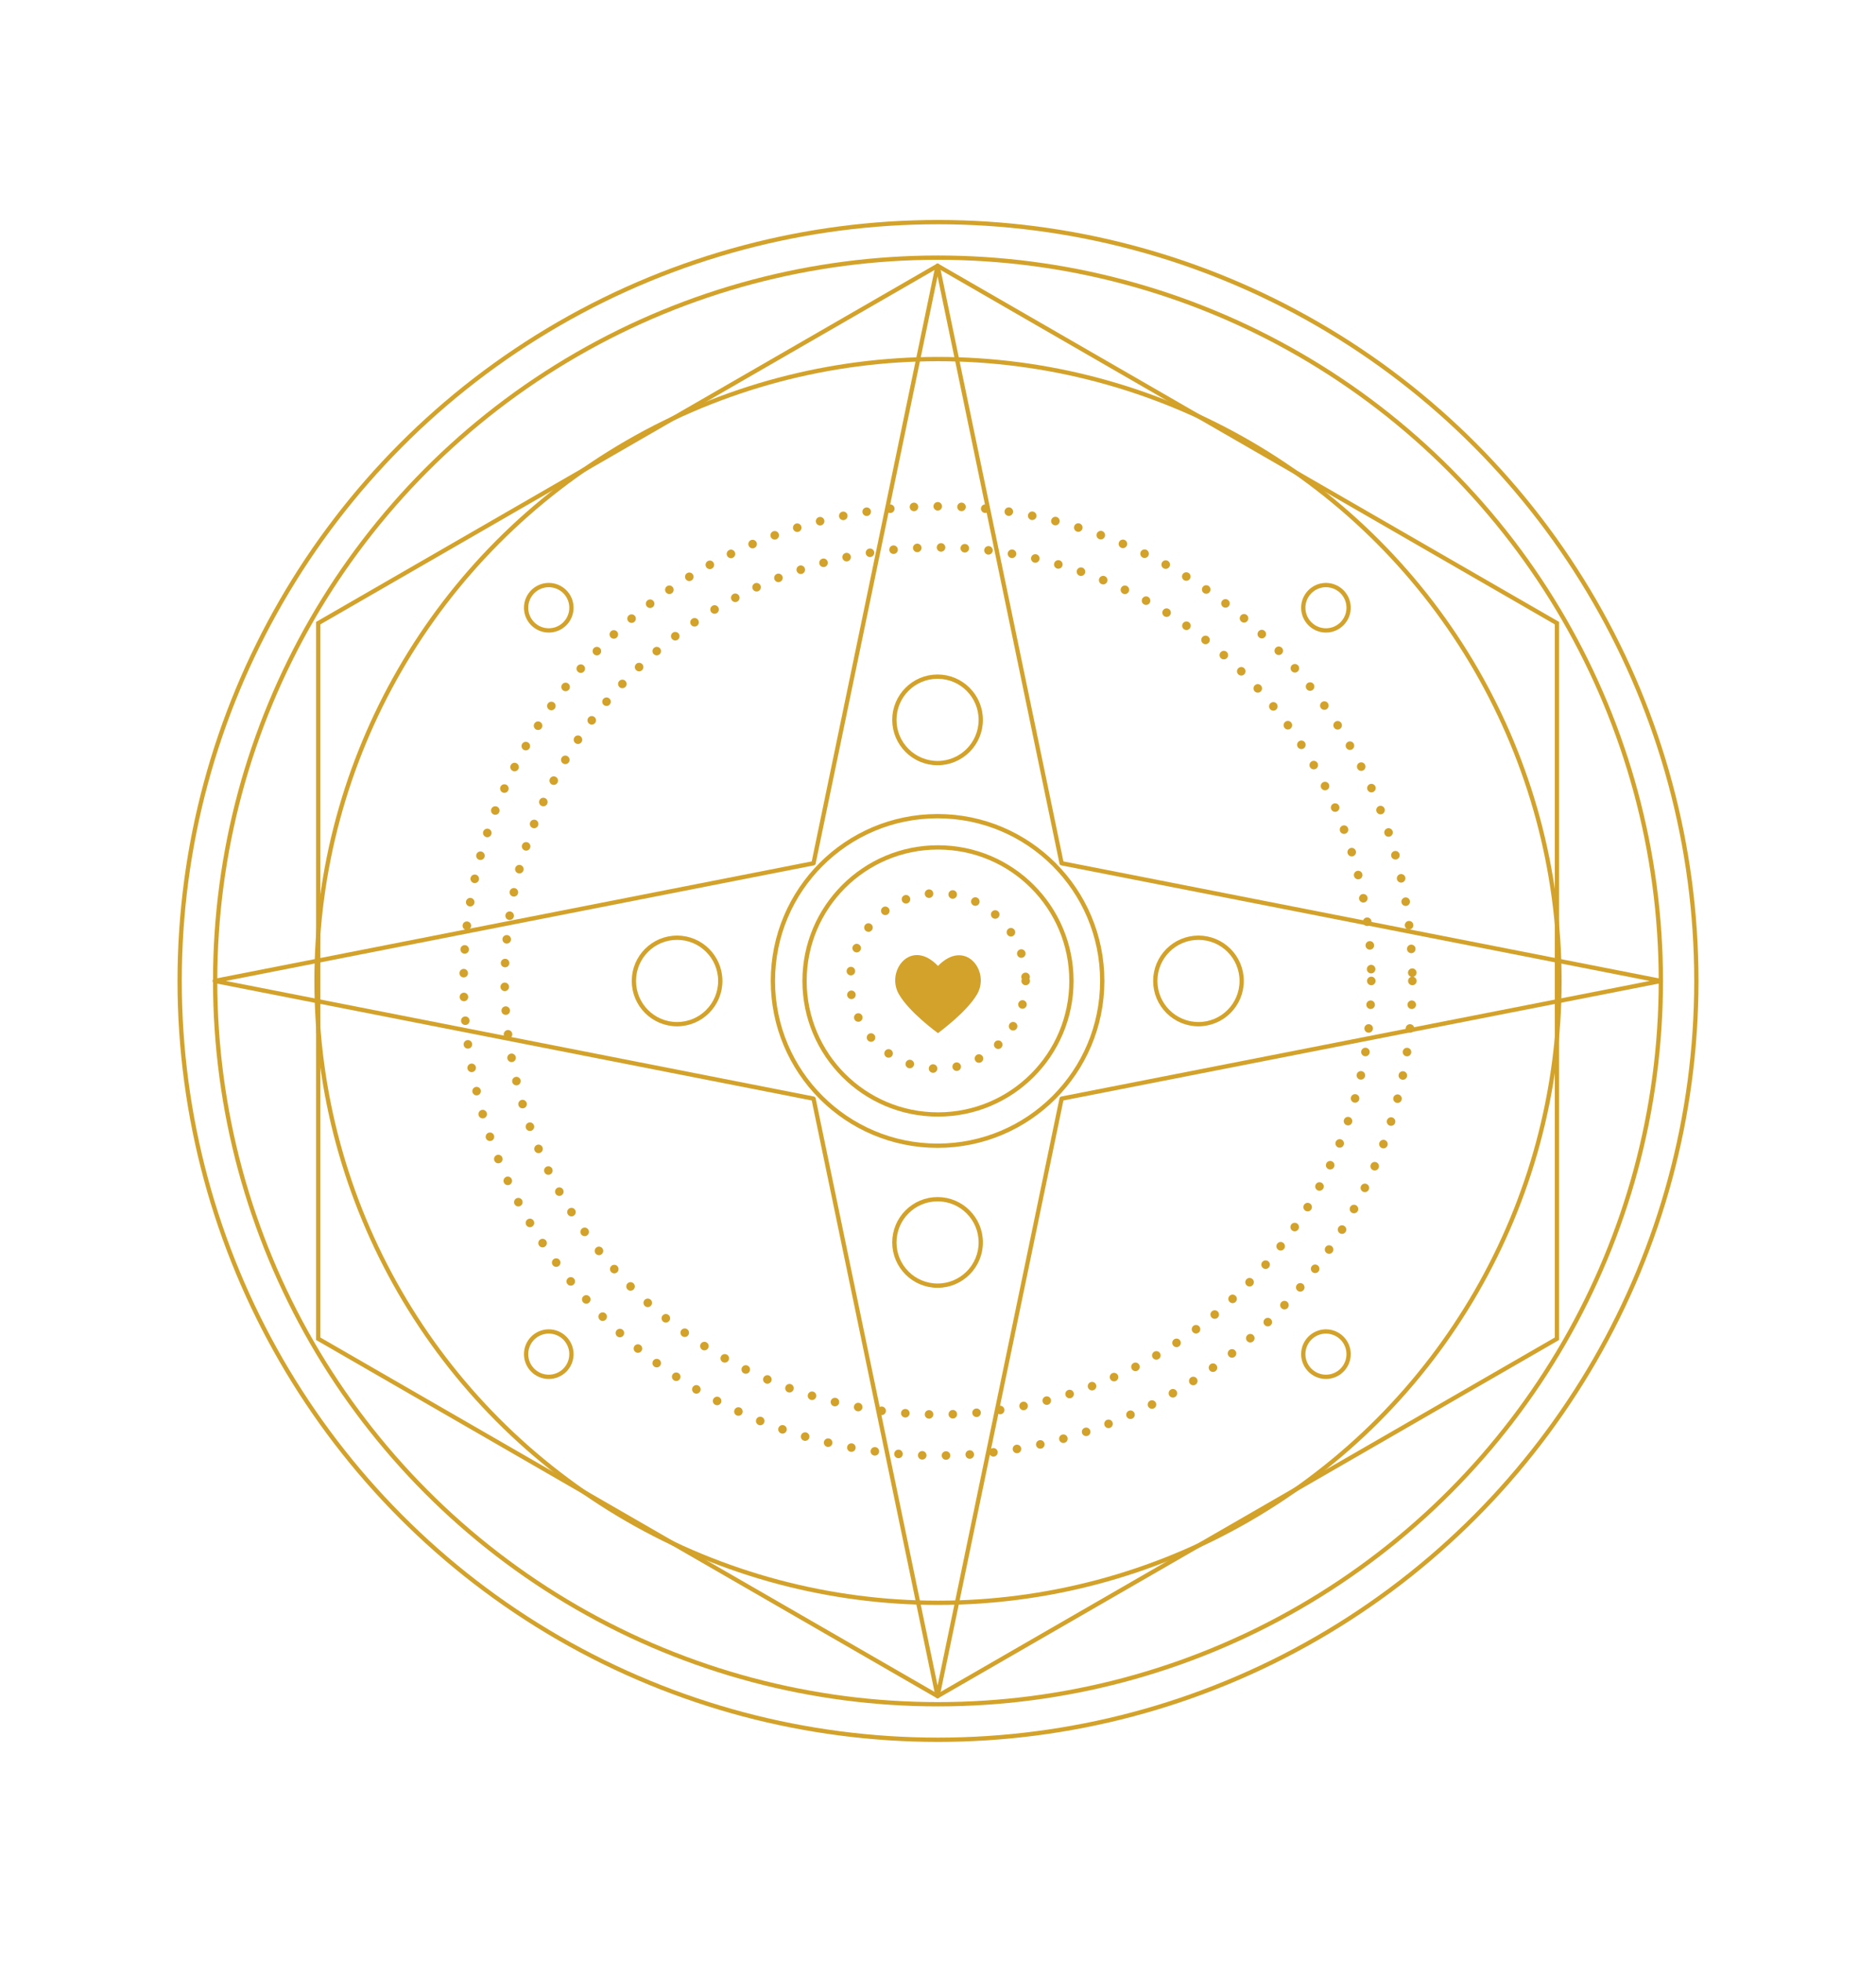 <?xml version="1.0" encoding="utf-8"?>
<!-- Generator: Adobe Illustrator 28.7.1, SVG Export Plug-In . SVG Version: 9.03 Build 54978)  -->
<svg version="1.0" id="Ebene_1" xmlns="http://www.w3.org/2000/svg" xmlns:xlink="http://www.w3.org/1999/xlink" x="0px" y="0px"
	 viewBox="0 0 438.6 458.4" enable-background="new 0 0 438.6 458.4" xml:space="preserve">
<g>
	<g id="Ebene_1_00000065074000365282274370000015742266431238500507_" display="none">
		<g display="inline">
			<g>
				<circle fill="#CF9F2A" cx="219" cy="125" r="1.9"/>
				<circle fill="#CF9F2A" cx="219" cy="86.4" r="1.3"/>
				<circle fill="#CF9F2A" cx="219" cy="105.7" r="1.3"/>
				<circle fill="#CF9F2A" cx="219" cy="47.8" r="2.6"/>
				<circle fill="#CF9F2A" cx="219" cy="67.1" r="1.9"/>
				<circle fill="none" stroke="#D2A22B" stroke-width="1.276" stroke-miterlimit="10" cx="219" cy="144.4" r="3.8"/>
			</g>
			<g>
				<circle fill="#CF9F2A" cx="219" cy="333.5" r="1.9"/>
				<circle fill="#CF9F2A" cx="219" cy="372.1" r="1.3"/>
				<circle fill="#CF9F2A" cx="219" cy="352.8" r="1.3"/>
				<circle fill="#CF9F2A" cx="219" cy="410.7" r="2.6"/>
				<circle fill="#CF9F2A" cx="219" cy="391.4" r="1.9"/>
				<circle fill="none" stroke="#D2A22B" stroke-width="1.276" stroke-miterlimit="10" cx="219" cy="314.1" r="3.8"/>
			</g>
		</g>
		<g display="inline">
			<circle fill="#CF9F2A" cx="323.2" cy="229.3" r="1.9"/>
			<circle fill="#CF9F2A" cx="361.9" cy="229.3" r="1.3"/>
			<circle fill="#CF9F2A" cx="342.6" cy="229.3" r="1.3"/>
			<circle fill="#CF9F2A" cx="400.5" cy="229.3" r="2.6"/>
			<circle fill="#CF9F2A" cx="381.2" cy="229.3" r="1.9"/>
			<circle fill="none" stroke="#D2A22B" stroke-width="1.276" stroke-miterlimit="10" cx="303.9" cy="229.3" r="3.8"/>
		</g>
		<g display="inline">
			<circle fill="#CF9F2A" cx="114.8" cy="229.3" r="1.9"/>
			<circle fill="#CF9F2A" cx="76.1" cy="229.3" r="1.3"/>
			<circle fill="#CF9F2A" cx="95.4" cy="229.3" r="1.3"/>
			<circle fill="#CF9F2A" cx="37.5" cy="229.3" r="2.6"/>
			<circle fill="#CF9F2A" cx="56.8" cy="229.3" r="1.9"/>
			<circle fill="none" stroke="#D2A22B" stroke-width="1.276" stroke-miterlimit="10" cx="134.1" cy="229.3" r="3.8"/>
		</g>
		<path display="inline" fill="none" stroke="#D2A22B" stroke-width="0.911" stroke-miterlimit="10" d="M151.2,65.5L151.2,65.5
			c0,0-9.1,18.4-13,42.7l0,0C142,84,151.1,65.5,151.2,65.5z"/>
		<path display="inline" fill="none" stroke="#D2A22B" stroke-width="0.911" stroke-miterlimit="10" d="M299.8,108.3
			c-3.8-24.3-13-42.8-13-42.8l0,0C286.8,65.5,295.9,84,299.8,108.3L299.8,108.3z"/>
		<path display="inline" fill="none" stroke="#D2A22B" stroke-width="0.911" stroke-miterlimit="10" d="M286.8,393L286.8,393
			c0,0,9.1-18.4,13-42.7l0,0C296,374.6,286.9,393,286.8,393z"/>
		<path display="inline" fill="none" stroke="#D2A22B" stroke-width="0.911" stroke-miterlimit="10" d="M138.2,350.2
			c3.8,24.3,13,42.8,13,42.8l0,0C151.2,393,142.1,374.5,138.2,350.2L138.2,350.2z"/>
		<path display="inline" fill="none" stroke="#D2A22B" stroke-width="0.911" stroke-miterlimit="10" d="M299.7,148.6
			c13.9-2.7,27.9-2.1,40.3-0.1c5.7-24,4.4-44.5,4.4-44.5s-20.5-1.4-44.6,4.4C301.8,120.8,302.4,134.8,299.7,148.6L299.7,148.6z"/>
		<path display="inline" fill="none" stroke="#D2A22B" stroke-width="0.911" stroke-miterlimit="10" d="M361.7,200.9
			c14.5-20,21-39.5,21-39.5l0,0C382.8,161.4,376.2,180.9,361.7,200.9L361.7,200.9z"/>
		<path display="inline" fill="none" stroke="#D2A22B" stroke-width="0.911" stroke-miterlimit="10" d="M138.3,309.9
			c-13.9,2.7-27.9,2.1-40.3,0.1c-5.7,24-4.4,44.5-4.4,44.5s20.5,1.4,44.6-4.4C136.2,337.7,135.6,323.7,138.3,309.9L138.3,309.9z"/>
		<path display="inline" fill="none" stroke="#D2A22B" stroke-width="0.911" stroke-miterlimit="10" d="M76.3,257.6
			c-14.5,20-21,39.5-21,39.5l0,0C55.2,297.1,61.8,277.6,76.3,257.6L76.3,257.6z"/>
		<path display="inline" fill="none" stroke="#D2A22B" stroke-width="0.911" stroke-miterlimit="10" d="M339.9,310.1
			c24.3-3.8,42.8-13,42.8-13l0,0C382.8,297.1,364.3,306.2,339.9,310.1L339.9,310.1z"/>
		<path display="inline" fill="none" stroke="#D2A22B" stroke-width="0.911" stroke-miterlimit="10" d="M98.1,148.5
			c-24.3,3.8-42.8,13-42.8,13l0,0C55.2,161.5,73.7,152.4,98.1,148.5L98.1,148.5z"/>
		<path display="inline" fill="none" stroke="#D2A22B" stroke-width="0.911" stroke-miterlimit="10" d="M299.7,309.9
			c2.7,13.9,2.1,27.9,0.1,40.3c24,5.7,44.5,4.4,44.5,4.4s1.4-20.5-4.4-44.6C327.5,312,313.5,312.6,299.7,309.9L299.7,309.9z"/>
		<polygon display="inline" fill="none" stroke="#D2A22B" stroke-width="0.911" stroke-miterlimit="10" points="299.7,309.9 
			299.7,309.9 299.7,309.9 299.7,309.9 		"/>
		<path display="inline" fill="none" stroke="#D2A22B" stroke-width="0.911" stroke-miterlimit="10" d="M138.3,148.6
			c-2.7-13.9-2.1-27.9-0.1-40.3c-24-5.7-44.5-4.4-44.5-4.4s-1.4,20.5,4.4,44.6C110.5,146.5,124.5,145.9,138.3,148.6L138.3,148.6z"/>
		<polygon display="inline" fill="none" stroke="#D2A22B" stroke-width="0.911" stroke-miterlimit="10" points="138.3,148.6 
			138.3,148.6 138.3,148.6 138.3,148.6 		"/>
		<path display="inline" fill="none" stroke="#D2A22B" stroke-width="0.911" stroke-miterlimit="10" d="M219,115.1
			c7.9-11.7,18.2-21.1,28.4-28.6c-12.8-21-28.3-34.5-28.3-34.5s-15.5,13.6-28.4,34.5C200.9,93.9,211.2,103.4,219,115.1L219,115.1z"
			/>
		<path display="inline" fill="none" stroke="#D2A22B" stroke-width="0.911" stroke-miterlimit="10" d="M219,343.4
			c-7.9,11.7-18.2,21.1-28.4,28.6c12.8,21,28.3,34.5,28.3,34.5s15.5-13.6,28.4-34.5C237.1,364.6,226.8,355.1,219,343.4L219,343.4z"
			/>
		<path display="inline" fill="none" stroke="#D2A22B" stroke-width="0.911" stroke-miterlimit="10" d="M396.2,229.3
			c0,0-13.6-15.5-34.5-28.4c-7.4,10.2-16.9,20.5-28.5,28.3c11.7,7.9,21.1,18.2,28.6,28.4C382.8,244.8,396.3,229.3,396.2,229.3
			L396.2,229.3z"/>
		<path display="inline" fill="none" stroke="#D2A22B" stroke-width="0.911" stroke-miterlimit="10" d="M104.9,229.3
			c-11.7-7.9-21.1-18.2-28.6-28.4c-21,12.8-34.5,28.3-34.5,28.3s13.6,15.5,34.5,28.4C83.7,247.4,93.2,237.1,104.9,229.3L104.9,229.3
			z"/>
		<path display="inline" fill="none" stroke="#D2A22B" stroke-width="0.911" stroke-miterlimit="10" d="M286.8,65.5L286.8,65.5
			c0,0-19.5,6.6-39.5,21l0,0C267.3,72.1,286.7,65.5,286.8,65.5z"/>
		<path display="inline" fill="none" stroke="#D2A22B" stroke-width="0.911" stroke-miterlimit="10" d="M264.4,141.8
			c6.5,3.4,12.5,7.4,18,12c0.4-0.2,0.7-0.3,1.1-0.5c5.3-2.2,10.8-3.7,16.2-4.8c2.7-13.9,2.1-27.8,0.1-40.3
			c-12.2,2.9-25.3,7.7-37.2,15.5c1.1,5.5,1.7,11,1.7,16.8C264.4,146.3,264.4,141.3,264.4,141.8L264.4,141.8z"/>
		<path display="inline" fill="none" stroke="#D2A22B" stroke-width="0.911" stroke-miterlimit="10" d="M227.5,131.1
			c7.4,0.6,14.5,2.1,21.3,4.2c0.3-0.3,0.5-0.5,0.8-0.8c4.1-4.1,8.5-7.6,13.1-10.7c-2.8-13.9-8.7-26.5-15.3-37.3
			c-10.2,7.4-20.5,16.9-28.4,28.6c3.1,4.6,5.8,9.6,8,14.9C227.2,130.3,227.3,130.7,227.5,131.1z"/>
		<path display="inline" fill="none" stroke="#D2A22B" stroke-width="0.911" stroke-miterlimit="10" d="M151.2,393L151.2,393
			c0,0,19.5-6.6,39.5-21l0,0C170.7,386.5,151.3,393,151.2,393z"/>
		<path display="inline" fill="none" stroke="#D2A22B" stroke-width="0.911" stroke-miterlimit="10" d="M173.6,316.8
			c-6.5-3.4-12.5-7.4-18-12c-0.4,0.2-0.7,0.3-1.1,0.5c-5.3,2.2-10.8,3.7-16.2,4.8c-2.7,13.9-2.1,27.8-0.1,40.3
			c12.2-2.9,25.3-7.7,37.2-15.5c-1.1-5.5-1.7-11-1.7-16.8C173.6,312.3,173.6,317.3,173.6,316.8L173.6,316.8z"/>
		<path display="inline" fill="none" stroke="#D2A22B" stroke-width="0.911" stroke-miterlimit="10" d="M210.5,327.4
			c-7.4-0.6-14.5-2.1-21.3-4.2c-0.3,0.3-0.5,0.5-0.8,0.8c-4.1,4.1-8.5,7.6-13.1,10.7c2.8,13.9,8.7,26.5,15.3,37.3
			c10.2-7.4,20.5-16.9,28.4-28.6c-3.1-4.6-5.8-9.6-8-14.9C210.8,328.2,210.7,327.8,210.5,327.4L210.5,327.4z"/>
		<path display="inline" fill="none" stroke="#D2A22B" stroke-width="0.911" stroke-miterlimit="10" d="M382.8,161.4L382.8,161.4
			c0,0-18.4-9.1-42.7-13l0,0C364.3,152.2,382.8,161.3,382.8,161.4z"/>
		<polygon display="inline" fill="none" stroke="#D2A22B" stroke-width="0.911" stroke-miterlimit="10" points="299.7,148.6 
			299.7,148.6 299.7,148.6 299.7,148.6 		"/>
		<path display="inline" fill="none" stroke="#D2A22B" stroke-width="0.911" stroke-miterlimit="10" d="M294.5,165.8
			c4.6,5.6,8.7,11.6,12.1,18c0.4,0,0.7,0,1.1,0c5.7,0,11.4,0.6,16.9,1.7c7.8-11.8,12.6-24.9,15.6-37.2c-12.5-2-26.4-2.6-40.3,0.1
			c-1.1,5.5-2.6,10.8-4.8,16.2C294.8,165.1,294.7,165.4,294.5,165.8L294.5,165.8z"/>
		<path display="inline" fill="none" stroke="#D2A22B" stroke-width="0.911" stroke-miterlimit="10" d="M312.9,199.5
			c2.2,6.8,3.6,13.9,4.2,21.3c0.4,0.2,0.7,0.3,1.1,0.5c5.3,2.2,10.3,4.9,14.9,8c11.7-7.9,21.1-18.2,28.5-28.3
			c-10.8-6.6-23.4-12.5-37.3-15.3c-3.1,4.6-6.6,9-10.7,13.1C309.6,202.9,313.1,199.3,312.9,199.5L312.9,199.5z"/>
		<path display="inline" fill="none" stroke="#D2A22B" stroke-width="0.911" stroke-miterlimit="10" d="M294.5,165.8
			c0.2-0.4,0.3-0.7,0.5-1.1c2.2-5.3,3.7-10.8,4.8-16.2c-5.5,1.1-10.8,2.6-16.2,4.8c-0.4,0.2-0.7,0.3-1.1,0.5
			C286.7,157.4,290.7,161.4,294.5,165.8L294.5,165.8z"/>
		<path display="inline" fill="none" stroke="#D2A22B" stroke-width="0.911" stroke-miterlimit="10" d="M55.2,297.1L55.2,297.1
			c0,0,18.4,9.1,42.7,13l0,0C73.7,306.3,55.2,297.2,55.2,297.1z"/>
		<polygon display="inline" fill="none" stroke="#D2A22B" stroke-width="0.911" stroke-miterlimit="10" points="138.3,309.9 
			138.3,309.9 138.3,309.9 138.3,309.9 		"/>
		<path display="inline" fill="none" stroke="#D2A22B" stroke-width="0.911" stroke-miterlimit="10" d="M143.5,292.7
			c-4.6-5.6-8.7-11.6-12.1-18c-0.4,0-0.7,0-1.1,0c-5.7,0-11.4-0.6-16.9-1.7c-7.8,11.8-12.6,24.9-15.6,37.2c12.5,2,26.4,2.6,40.3-0.1
			c1.1-5.5,2.6-10.8,4.8-16.2C143.2,293.4,143.3,293.1,143.5,292.7L143.5,292.7z"/>
		<path display="inline" fill="none" stroke="#D2A22B" stroke-width="0.911" stroke-miterlimit="10" d="M125.1,259
			c-2.2-6.8-3.6-13.9-4.2-21.3c-0.4-0.2-0.7-0.3-1.1-0.5c-5.3-2.2-10.3-4.9-14.9-8c-11.7,7.9-21.1,18.2-28.5,28.3
			c10.8,6.6,23.4,12.5,37.3,15.3c3.1-4.6,6.6-9,10.7-13.1C128.4,255.6,124.9,259.2,125.1,259L125.1,259z"/>
		<path display="inline" fill="none" stroke="#D2A22B" stroke-width="0.911" stroke-miterlimit="10" d="M143.5,292.7
			c-0.2,0.4-0.3,0.7-0.5,1.1c-2.2,5.3-3.7,10.8-4.8,16.2c5.5-1.1,10.8-2.6,16.2-4.8c0.4-0.2,0.7-0.3,1.1-0.5
			C151.3,301.1,147.3,297.1,143.5,292.7L143.5,292.7z"/>
		<path display="inline" fill="none" stroke="#D2A22B" stroke-width="0.911" stroke-miterlimit="10" d="M382.8,297.1L382.8,297.1
			c0,0-6.6-19.5-21-39.5l0,0C376.2,277.6,382.8,297,382.8,297.1z"/>
		<path display="inline" fill="none" stroke="#D2A22B" stroke-width="0.911" stroke-miterlimit="10" d="M306.5,274.7
			c-3.4,6.5-7.4,12.5-12,18c0.2,0.4,0.3,0.7,0.5,1.1c2.2,5.3,3.7,10.8,4.8,16.2c13.9,2.7,27.8,2.1,40.3,0.1
			c-2.9-12.2-7.7-25.3-15.5-37.2c-5.5,1.1-11,1.7-16.8,1.7C302,274.7,307,274.7,306.5,274.7L306.5,274.7z"/>
		<polygon display="inline" fill="none" stroke="#D2A22B" stroke-width="0.911" stroke-miterlimit="10" points="333.1,229.3 
			333.1,229.3 333.1,229.3 333.1,229.3 		"/>
		<path display="inline" fill="none" stroke="#D2A22B" stroke-width="0.911" stroke-miterlimit="10" d="M317.2,237.8
			c-0.6,7.4-2.1,14.5-4.2,21.3c0.3,0.3,0.5,0.5,0.8,0.8c4.1,4.1,7.6,8.5,10.7,13.1c13.9-2.8,26.5-8.7,37.3-15.3
			c-7.4-10.2-16.9-20.5-28.6-28.4c-4.6,3.1-9.6,5.8-14.9,8C318,237.5,317.6,237.6,317.2,237.8z"/>
		<path display="inline" fill="none" stroke="#D2A22B" stroke-width="0.911" stroke-miterlimit="10" d="M317.2,220.8
			c0.3,2.8,0.4,5.6,0.4,8.5s-0.1,5.6-0.4,8.5c0.4-0.2,0.7-0.3,1.1-0.5c5.3-2.2,10.3-4.9,14.9-8c-4.6-3.1-9.6-5.8-14.9-8
			C318,221.1,317.6,221,317.2,220.8z"/>
		<path display="inline" fill="none" stroke="#D2A22B" stroke-width="0.911" stroke-miterlimit="10" d="M247.3,372
			c20,14.5,39.5,21,39.5,21l0,0C286.8,393,267.3,386.5,247.3,372L247.3,372L247.3,372z"/>
		<path display="inline" fill="none" stroke="#D2A22B" stroke-width="0.911" stroke-miterlimit="10" d="M282.4,304.7
			c-5.6,4.6-11.6,8.7-18,12.1c0,0.4,0,0.7,0,1.1c0,5.7-0.6,11.4-1.7,16.9c11.8,7.8,24.9,12.6,37.2,15.6c2-12.5,2.6-26.4-0.1-40.3
			c-5.5-1.1-10.8-2.6-16.2-4.8C283.2,305,282.8,304.9,282.4,304.7L282.4,304.7z"/>
		<path display="inline" fill="none" stroke="#D2A22B" stroke-width="0.911" stroke-miterlimit="10" d="M248.8,323.2
			c-6.8,2.2-13.9,3.6-21.3,4.2c-0.2,0.4-0.3,0.7-0.5,1.1c-2.2,5.3-4.9,10.3-8,14.9c7.9,11.7,18.2,21.1,28.3,28.5
			c6.6-10.8,12.5-23.4,15.3-37.3c-4.6-3.1-9-6.6-13.1-10.7C245.4,319.9,249,323.4,248.8,323.2L248.8,323.2z"/>
		<polygon display="inline" fill="none" stroke="#D2A22B" stroke-width="0.911" stroke-miterlimit="10" points="219,343.4 
			219,343.4 219,343.4 219,343.4 		"/>
		<path display="inline" fill="none" stroke="#D2A22B" stroke-width="0.911" stroke-miterlimit="10" d="M210.5,327.4
			c0.2,0.4,0.3,0.7,0.5,1.1c2.2,5.3,4.9,10.3,8,14.9c3.1-4.6,5.8-9.6,8-14.9c0.2-0.4,0.3-0.7,0.5-1.1c-2.8,0.3-5.6,0.4-8.5,0.4
			S213.4,327.7,210.5,327.4z"/>
		<path display="inline" fill="none" stroke="#D2A22B" stroke-width="0.911" stroke-miterlimit="10" d="M282.4,304.7
			c0.4,0.2,0.7,0.3,1.1,0.5c5.3,2.2,10.8,3.7,16.2,4.8c-1.1-5.5-2.6-10.8-4.8-16.2c-0.2-0.4-0.3-0.7-0.5-1.1
			C290.8,296.9,286.8,300.9,282.4,304.7L282.4,304.7z"/>
		<path display="inline" fill="none" stroke="#D2A22B" stroke-width="0.911" stroke-miterlimit="10" d="M55.2,161.4L55.2,161.4
			c0,0,6.6,19.5,21,39.5l0,0C61.8,180.9,55.2,161.5,55.2,161.4z"/>
		<path display="inline" fill="none" stroke="#D2A22B" stroke-width="0.911" stroke-miterlimit="10" d="M131.5,183.8
			c3.4-6.5,7.4-12.5,12-18c-0.2-0.4-0.3-0.7-0.5-1.1c-2.2-5.3-3.7-10.8-4.8-16.2c-13.9-2.7-27.8-2.1-40.3-0.1
			c2.9,12.2,7.7,25.3,15.5,37.2c5.5-1.1,11-1.7,16.8-1.7C136,183.8,131,183.8,131.5,183.8L131.5,183.8z"/>
		<polygon display="inline" fill="none" stroke="#D2A22B" stroke-width="0.911" stroke-miterlimit="10" points="104.9,229.3 
			104.9,229.3 104.9,229.3 104.9,229.3 		"/>
		<path display="inline" fill="none" stroke="#D2A22B" stroke-width="0.911" stroke-miterlimit="10" d="M120.8,220.8
			c0.6-7.4,2.1-14.5,4.2-21.3c-0.3-0.3-0.5-0.5-0.8-0.8c-4.1-4.1-7.6-8.5-10.7-13.1c-13.9,2.8-26.5,8.7-37.3,15.3
			c7.4,10.2,16.9,20.5,28.6,28.4c4.6-3.1,9.6-5.8,14.9-8C120,221.1,120.4,221,120.8,220.8L120.8,220.8z"/>
		<path display="inline" fill="none" stroke="#D2A22B" stroke-width="0.911" stroke-miterlimit="10" d="M120.8,220.8
			c-0.4,0.2-0.7,0.3-1.1,0.5c-5.3,2.2-10.3,4.9-14.9,8c4.6,3.1,9.6,5.8,14.9,8c0.4,0.2,0.7,0.3,1.1,0.5c-0.3-2.8-0.4-5.6-0.4-8.5
			S120.5,223.6,120.8,220.8z"/>
		<path display="inline" fill="none" stroke="#D2A22B" stroke-width="0.911" stroke-miterlimit="10" d="M190.7,86.6
			c-20-14.5-39.5-21-39.5-21l0,0C151.2,65.5,170.7,72.1,190.7,86.6L190.7,86.6z"/>
		<path display="inline" fill="none" stroke="#D2A22B" stroke-width="0.911" stroke-miterlimit="10" d="M155.6,153.8
			c5.6-4.6,11.6-8.7,18-12.1c0-0.4,0-0.7,0-1.1c0-5.7,0.6-11.4,1.7-16.9c-11.8-7.8-24.9-12.6-37.2-15.6c-2,12.5-2.6,26.4,0.1,40.3
			c5.5,1.1,10.8,2.6,16.2,4.8C154.8,153.5,155.2,153.6,155.6,153.8L155.6,153.8z"/>
		<path display="inline" fill="none" stroke="#D2A22B" stroke-width="0.911" stroke-miterlimit="10" d="M189.2,135.3
			c6.8-2.2,13.9-3.6,21.3-4.2c0.2-0.4,0.3-0.7,0.5-1.1c2.2-5.3,4.9-10.3,8-14.9c-7.9-11.7-18.2-21.1-28.3-28.5
			c-6.6,10.8-12.5,23.4-15.3,37.3c4.6,3.1,9,6.6,13.1,10.7S189,135.1,189.2,135.3L189.2,135.3z"/>
		<polygon display="inline" fill="none" stroke="#D2A22B" stroke-width="0.911" stroke-miterlimit="10" points="219,115.1 
			219,115.1 219,115.1 219,115.1 		"/>
		<path display="inline" fill="none" stroke="#D2A22B" stroke-width="0.911" stroke-miterlimit="10" d="M227.5,131.1
			c-0.2-0.4-0.3-0.7-0.5-1.1c-2.2-5.3-4.9-10.3-8-14.9c-3.1,4.6-5.8,9.6-8,14.9c-0.2,0.4-0.3,0.7-0.5,1.1c2.8-0.3,5.6-0.4,8.5-0.4
			S224.6,130.8,227.5,131.1z"/>
		<path display="inline" fill="none" stroke="#D2A22B" stroke-width="0.911" stroke-miterlimit="10" d="M155.6,153.8
			c-0.4-0.2-0.7-0.3-1.1-0.5c-5.3-2.2-10.8-3.7-16.2-4.8c1.1,5.5,2.6,10.8,4.8,16.2c0.2,0.4,0.3,0.7,0.5,1.1
			C147.2,161.6,151.2,157.6,155.6,153.8L155.6,153.8z"/>
		<path display="inline" fill="none" stroke="#D2A22B" stroke-width="0.911" stroke-miterlimit="10" d="M280.1,188.5
			c5.6-6.7,10.7-14.2,14.3-22.6l0,0C290.8,174.3,285.8,181.8,280.1,188.5L280.1,188.5z"/>
		<path display="inline" fill="none" stroke="#D2A22B" stroke-width="0.911" stroke-miterlimit="10" d="M259.9,168.2
			c6.7-5.6,14.1-10.7,22.6-14.2l0,0C274.1,157.6,266.6,162.5,259.9,168.2L259.9,168.2z"/>
		<path display="inline" fill="none" stroke="#D2A22B" stroke-width="0.911" stroke-miterlimit="10" d="M157.9,270.1
			c-5.6,6.7-10.7,14.2-14.3,22.6l0,0C147.2,284.2,152.2,276.8,157.9,270.1L157.9,270.1z"/>
		<path display="inline" fill="none" stroke="#D2A22B" stroke-width="0.911" stroke-miterlimit="10" d="M178.1,290.4
			c-6.7,5.6-14.1,10.7-22.6,14.2l0,0C163.9,301,171.4,296.1,178.1,290.4L178.1,290.4z"/>
		<path display="inline" fill="none" stroke="#D2A22B" stroke-width="0.911" stroke-miterlimit="10" d="M280.1,270.1
			c5.6,6.7,10.7,14.1,14.2,22.6l0,0C290.7,284.3,285.8,276.8,280.1,270.1L280.1,270.1z"/>
		<path display="inline" fill="none" stroke="#D2A22B" stroke-width="0.911" stroke-miterlimit="10" d="M291.1,243.6
			c8.7-0.7,17.6-2.5,26.1-5.9l0,0C308.6,241.1,299.7,242.9,291.1,243.6L291.1,243.6L291.1,243.6z"/>
		<path display="inline" fill="none" stroke="#D2A22B" stroke-width="0.911" stroke-miterlimit="10" d="M291.2,214.9
			c8.7,0.7,17.5,2.5,26.1,5.9l0,0C308.7,217.4,299.9,215.6,291.2,214.9L291.2,214.9z"/>
		<path display="inline" fill="none" stroke="#D2A22B" stroke-width="0.911" stroke-miterlimit="10" d="M259.8,290.4
			c6.7,5.6,14.2,10.7,22.6,14.3l0,0C273.9,301.1,266.5,296.1,259.8,290.4L259.8,290.4z"/>
		<path display="inline" fill="none" stroke="#D2A22B" stroke-width="0.911" stroke-miterlimit="10" d="M233.3,301.5
			c-0.7,8.7-2.5,17.5-5.9,26.1l0,0C230.8,319,232.6,310.2,233.3,301.5L233.3,301.5z"/>
		<path display="inline" fill="none" stroke="#D2A22B" stroke-width="0.911" stroke-miterlimit="10" d="M204.7,301.4
			c0.7,8.7,2.5,17.6,5.9,26.1l0,0C207.2,318.9,205.4,310,204.7,301.4L204.7,301.4L204.7,301.4z"/>
		<path display="inline" fill="none" stroke="#D2A22B" stroke-width="0.911" stroke-miterlimit="10" d="M157.9,188.4
			c-5.6-6.7-10.7-14.1-14.2-22.6l0,0C147.3,174.2,152.2,181.7,157.9,188.4L157.9,188.4z"/>
		<path display="inline" fill="none" stroke="#D2A22B" stroke-width="0.911" stroke-miterlimit="10" d="M146.9,214.9
			c-8.7,0.7-17.6,2.5-26.1,5.9l0,0C129.4,217.4,138.3,215.6,146.9,214.9L146.9,214.9L146.9,214.9z"/>
		<path display="inline" fill="none" stroke="#D2A22B" stroke-width="0.911" stroke-miterlimit="10" d="M146.8,243.6
			c-8.7-0.7-17.5-2.5-26.1-5.9l0,0C129.3,241.1,138.1,242.9,146.8,243.6L146.8,243.6z"/>
		<path display="inline" fill="none" stroke="#D2A22B" stroke-width="0.911" stroke-miterlimit="10" d="M178.2,168.2
			c-6.7-5.6-14.2-10.7-22.6-14.3l0,0C164.1,157.5,171.5,162.5,178.2,168.2L178.2,168.2z"/>
		<path display="inline" fill="none" stroke="#D2A22B" stroke-width="0.911" stroke-miterlimit="10" d="M204.7,157.1
			c0.7-8.7,2.5-17.5,5.9-26.1l0,0C207.2,139.6,205.4,148.4,204.7,157.1L204.7,157.1z"/>
		<path display="inline" fill="none" stroke="#D2A22B" stroke-width="0.911" stroke-miterlimit="10" d="M233.3,157.2
			c-0.7-8.7-2.5-17.6-5.9-26.1l0,0C230.8,139.7,232.6,148.6,233.3,157.2L233.3,157.2L233.3,157.2z"/>
		<path display="inline" fill="none" stroke="#D2A22B" stroke-width="0.911" stroke-miterlimit="10" d="M259.9,168.1
			c2.7-8.3,4.4-17.1,4.6-26.3c-5-2.6-10.2-4.7-15.6-6.5c-6.4,6.6-11.5,14.1-15.5,21.9c1.1,13.8-0.6,27.2-3.1,38.6
			c2.5-1.2,4.9-2,7.3-2.3C243.5,184.8,251,175.8,259.9,168.1L259.9,168.1z"/>
		<path display="inline" fill="none" stroke="#D2A22B" stroke-width="0.911" stroke-miterlimit="10" d="M178.1,290.4
			c-2.7,8.3-4.4,17.1-4.6,26.3c5,2.6,10.2,4.7,15.6,6.5c6.4-6.6,11.5-14.1,15.5-21.9c-1-13.2,0.5-26.2,2.8-37.4
			c-1.3-1.1-2.6-2.3-4-3.5C197,270.6,188.7,281.4,178.1,290.4L178.1,290.4z"/>
		<path display="inline" fill="none" stroke="#D2A22B" stroke-width="0.911" stroke-miterlimit="10" d="M291.2,214.9
			c7.7-4,15.2-9,21.8-15.4c-1.7-5.5-3.9-10.7-6.5-15.6c-9.2,0.1-18,1.8-26.4,4.6c-6.1,7.2-13,13.3-20,18.5c1.4,2.8,2.2,5.9,2.6,9.2
			C271.6,214.8,281.3,214.2,291.2,214.9L291.2,214.9z"/>
		<path display="inline" fill="none" stroke="#D2A22B" stroke-width="0.911" stroke-miterlimit="10" d="M247.4,194.6
			c4.8-7.9,9.3-16.8,12.4-26.4c-9,7.7-16.5,16.7-22.4,25.4C241,193,244.3,193.5,247.4,194.6L247.4,194.6z"/>
		<path display="inline" fill="none" stroke="#D2A22B" stroke-width="0.911" stroke-miterlimit="10" d="M280.1,188.5
			c-9,2.9-17.3,7-24.8,11.4c1.9,2,3.6,4.5,4.8,7.1C267.1,201.8,274,195.7,280.1,188.5L280.1,188.5z"/>
		<path display="inline" fill="none" stroke="#D2A22B" stroke-width="0.911" stroke-miterlimit="10" d="M146.8,243.6
			c-7.7,4-15.2,9-21.8,15.4c1.7,5.5,3.9,10.7,6.5,15.6c9.2-0.1,18-1.8,26.4-4.6c9-10.6,19.8-18.9,29.7-25.2
			c-1.2-1.4-2.4-2.7-3.5-4.1C173,243.1,160.1,244.7,146.8,243.6L146.8,243.6z"/>
		<path display="inline" fill="none" stroke="#D2A22B" stroke-width="0.911" stroke-miterlimit="10" d="M178.1,290.4
			c10.6-9,19-19.9,25.3-29.9c-2.2-1.9-4.4-3.9-6.7-6.1C189.7,264.4,182.6,276.6,178.1,290.4L178.1,290.4z"/>
		<path display="inline" fill="none" stroke="#D2A22B" stroke-width="0.911" stroke-miterlimit="10" d="M157.9,270.1
			c13.8-4.5,26-11.6,35.8-18.7c-2.1-2.1-4.2-4.3-6.2-6.6C177.5,251.2,166.8,259.5,157.9,270.1L157.9,270.1z"/>
		<path display="inline" fill="none" stroke="#D2A22B" stroke-width="0.911" stroke-miterlimit="10" d="M253.9,240.8
			c-1.1,1.4-2.2,2.8-3.4,4.2c9.9,6.3,20.7,14.7,29.6,25.2c8.3,2.7,17.1,4.4,26.3,4.6c2.6-5,4.7-10.2,6.5-15.6
			c-6.6-6.4-14.1-11.5-21.9-15.5C278,244.6,265,243.1,253.9,240.8z"/>
		<path display="inline" fill="none" stroke="#D2A22B" stroke-width="0.911" stroke-miterlimit="10" d="M262.2,225.2
			c9.4-2.2,19.4-5.5,29-10.3c-9.8-0.8-19.6-0.2-28.5,1.2C262.9,219.1,262.8,222.1,262.2,225.2z"/>
		<path display="inline" fill="none" stroke="#D2A22B" stroke-width="0.911" stroke-miterlimit="10" d="M253.9,240.8
			c11.1,2.4,24,3.8,37.2,2.8c-10.5-5.4-21.5-8.7-31.7-10.9l0,0C257.9,235.3,256.1,238,253.9,240.8L253.9,240.8z"/>
		<path display="inline" fill="none" stroke="#D2A22B" stroke-width="0.911" stroke-miterlimit="10" d="M233.3,301.5
			c4,7.7,9,15.2,15.4,21.8c5.5-1.7,10.7-3.9,15.6-6.5c-0.1-9.2-1.8-18-4.6-26.4c-10.6-9-18.9-19.8-25.2-29.7
			c-1.4,1.3-2.8,2.4-4.1,3.5C232.8,275.3,234.2,288.2,233.3,301.5L233.3,301.5z"/>
		<path display="inline" fill="none" stroke="#D2A22B" stroke-width="0.911" stroke-miterlimit="10" d="M204.7,301.4
			c5.2-10.2,8.6-21,10.8-31c-2-1.5-4.7-3.7-7.8-6.4C205.2,275.2,203.7,288.1,204.7,301.4L204.7,301.4z"/>
		<path display="inline" fill="none" stroke="#D2A22B" stroke-width="0.911" stroke-miterlimit="10" d="M233.3,301.5
			c1.1-13.2-0.5-26.1-2.8-37.3c-3.1,2.6-5.8,4.7-7.9,6.3C224.7,280.5,228.1,291.3,233.3,301.5z"/>
		<path display="inline" fill="none" stroke="#D2A22B" stroke-width="0.911" stroke-miterlimit="10" d="M259.8,290.3
			c-4.5-13.7-11.6-25.9-18.6-35.7c-2.3,2.1-4.5,4.2-6.7,6C240.9,270.6,249.3,281.3,259.8,290.3z"/>
		<path display="inline" fill="none" stroke="#D2A22B" stroke-width="0.911" stroke-miterlimit="10" d="M280.1,270.1
			c-9-10.6-19.7-18.9-29.6-25.2c-1.9,2.3-4,4.5-6.1,6.6C254.3,258.5,266.5,265.7,280.1,270.1L280.1,270.1z"/>
		<path display="inline" fill="none" stroke="#D2A22B" stroke-width="0.911" stroke-miterlimit="10" d="M157.9,188.4
			c-8.3-2.7-17.1-4.4-26.3-4.6c-2.6,5-4.7,10.2-6.5,15.6c6.6,6.4,14.1,11.5,21.9,15.5c9.8-0.8,19.5-0.2,28.4,1.2
			c0.4-3.2,1.2-6.4,2.6-9.2C171,201.7,164,195.5,157.9,188.4L157.9,188.4z"/>
		<path display="inline" fill="none" stroke="#D2A22B" stroke-width="0.911" stroke-miterlimit="10" d="M178.6,232.7
			c-10.2,2.2-21.3,5.6-31.8,10.9c13.2,1.1,26.2-0.5,37.3-2.8C182,238.1,180.1,235.4,178.6,232.7
			C178.6,232.8,178.6,232.8,178.6,232.7L178.6,232.7z"/>
		<path display="inline" fill="none" stroke="#D2A22B" stroke-width="0.911" stroke-miterlimit="10" d="M175.4,216.2
			c-8.9-1.4-18.6-2-28.4-1.2c9.6,4.8,19.5,8.1,28.9,10.3C175.2,222.3,175,219.2,175.4,216.2L175.4,216.2z"/>
		<path display="inline" fill="none" stroke="#D2A22B" stroke-width="0.911" stroke-miterlimit="10" d="M204.7,157.1
			c-4-7.7-9-15.2-15.4-21.8c-5.5,1.7-10.7,3.9-15.6,6.5c0.1,9.2,1.8,18,4.6,26.4c9,7.7,16.4,16.7,22.3,25.3c2.4,0.4,4.7,1.1,7.3,2.3
			C205.3,184.4,203.7,170.9,204.7,157.1L204.7,157.1z"/>
		<path display="inline" fill="none" stroke="#D2A22B" stroke-width="0.911" stroke-miterlimit="10" d="M230.2,195.9
			c-3.3,1.6-6.7,4-10.1,7.4c1.6-13.5,5.3-30.3,13.2-46C234.4,171,232.7,184.4,230.2,195.9z"/>
		<path display="inline" fill="none" stroke="#D2A22B" stroke-width="0.911" stroke-miterlimit="10" d="M217.9,203.2
			c-3.5-3.4-6.8-5.8-10.1-7.4c-2.6-11.5-4.2-25-3.1-38.7C212.7,172.8,216.4,189.7,217.9,203.2L217.9,203.2z"/>
		<path display="inline" fill="none" stroke="#D2A22B" stroke-width="0.911" stroke-miterlimit="10" d="M200.5,193.5
			c-5.9-8.7-13.3-17.7-22.3-25.3c3.1,9.7,7.6,18.5,12.4,26.4C193.6,193.4,196.9,193,200.5,193.5L200.5,193.5z"/>
		<path display="inline" fill="none" stroke="#D2A22B" stroke-width="0.911" stroke-miterlimit="10" d="M157.9,188.4
			c6.1,7.2,13.1,13.4,20,18.6c1.3-2.6,2.9-5.1,4.8-7.1C175.3,195.4,166.9,191.3,157.9,188.4L157.9,188.4z"/>
		<path display="inline" fill="none" stroke="#D2A22B" stroke-width="0.911" stroke-miterlimit="10" d="M262.6,216.2
			c-0.4-3.2-1.2-6.4-2.6-9.2c-1.3-2.6-2.8-5.1-4.8-7.1c-2.3-2.4-4.9-4.2-7.8-5.3c-3-1.2-6.4-1.5-10-1.1c-2.4,0.4-4.7,1.1-7.3,2.3
			c-3.3,1.6-6.7,4-10.1,7.4c-0.4,0.4-0.7,0.7-1.1,1.1c-0.4-0.4-0.7-0.7-1.1-1.1c-3.5-3.4-6.8-5.8-10.1-7.4l0,0
			c-2.5-1.2-4.9-2-7.3-2.3c-3.6-0.5-6.9-0.1-9.9,1c-3,1.1-5.6,2.9-7.8,5.3c-2,2-3.6,4.5-4.8,7.1c-1.3,2.8-2.2,5.9-2.6,9.2
			c-0.3,3-0.2,6,0.5,9c0.5,2.6,1.5,5.1,2.8,7.5l0,0c1.5,2.6,3.4,5.3,5.5,8l0,0c1.1,1.4,2.2,2.7,3.5,4.1c1.9,2.2,4,4.5,6.2,6.6
			c1,1,2.1,2,3.1,3c2.3,2.1,4.5,4.2,6.7,6.1c1.4,1.2,2.7,2.4,4,3.5c3.1,2.6,5.8,4.7,7.9,6.4c2.3,1.7,3.6,2.7,3.6,2.7
			c0.5-0.4,1.8-1.3,3.6-2.6c2.1-1.5,4.8-3.7,7.9-6.3l0,0c1.3-1.1,2.6-2.3,4.1-3.5c2.2-1.9,4.4-3.9,6.7-6c1-1,2.1-2,3.1-3.1
			c2.1-2.1,4.2-4.4,6.1-6.6c1.2-1.4,2.3-2.7,3.4-4.2l0,0c2-2.6,3.9-5.4,5.4-8l0,0c1.4-2.4,2.3-4.9,2.8-7.5
			C262.7,222.2,262.9,219.1,262.6,216.2L262.6,216.2z"/>
		
			<circle display="inline" fill="none" stroke="#D2A22B" stroke-width="0.911" stroke-miterlimit="10" cx="218.8" cy="231.8" r="147.1"/>
	</g>
	<g id="Ebene_2_00000027579600993872857980000018040596076475730366_">
		<g id="Ebene_13">
			<g>
				<circle fill="none" stroke="#D2A22B" stroke-miterlimit="10" cx="280.2" cy="229.2" r="10.1"/>
				<circle fill="none" stroke="#D2A22B" stroke-miterlimit="10" cx="158.3" cy="229.2" r="10.1"/>
				<circle fill="none" stroke="#D2A22B" stroke-miterlimit="10" cx="128.3" cy="142" r="5.3"/>
				<circle fill="none" stroke="#D2A22B" stroke-miterlimit="10" cx="310" cy="142" r="5.3"/>
				<circle fill="none" stroke="#D2A22B" stroke-miterlimit="10" cx="128.3" cy="316.4" r="5.3"/>
				<circle fill="none" stroke="#D2A22B" stroke-miterlimit="10" cx="310" cy="316.4" r="5.3"/>
			</g>
			<circle fill="none" stroke="#D2A22B" stroke-miterlimit="10" cx="219.2" cy="290.3" r="10.1"/>
			<circle fill="none" stroke="#D2A22B" stroke-miterlimit="10" cx="219.2" cy="168.2" r="10.1"/>
			<polygon fill="none" stroke="#D2A22B" stroke-miterlimit="10" points="364,312.8 364,229.2 364,145.6 219.2,62.1 74.4,145.6 
				74.4,229.2 74.4,312.8 219.2,396.3 			"/>
			<circle fill="none" stroke="#D2A22B" stroke-linecap="round" stroke-linejoin="round" cx="219.3" cy="229.2" r="31.2"/>
			<g>
				
					<circle fill="none" stroke="#D2A22B" stroke-width="2" stroke-linecap="round" stroke-linejoin="round" stroke-dasharray="0,5.559" cx="219.3" cy="229.2" r="20.5"/>
				
					<circle fill="none" stroke="#D2A22B" stroke-width="2" stroke-linecap="round" stroke-linejoin="round" stroke-dasharray="0,5.559" cx="219.3" cy="229.2" r="110.9"/>
				
					<circle fill="none" stroke="#D2A22B" stroke-width="2" stroke-linecap="round" stroke-linejoin="round" stroke-dasharray="0,5.559" cx="219.3" cy="229.2" r="101.3"/>
			</g>
			<circle fill="none" stroke="#D2A22B" stroke-miterlimit="10" cx="219.2" cy="229.2" r="38.5"/>
			<circle fill="none" stroke="#D2A22B" stroke-miterlimit="10" cx="219.3" cy="229.2" r="177.3"/>
			<circle fill="none" stroke="#D2A22B" stroke-miterlimit="10" cx="219.3" cy="229.2" r="145.3"/>
			<circle fill="none" stroke="#D2A22B" stroke-linecap="round" stroke-linejoin="round" cx="219.3" cy="229.2" r="169"/>
			<polygon fill="none" stroke="#D2A22B" stroke-linecap="round" stroke-linejoin="round" points="50.2,229.2 50.2,229.2 
				190.2,201.7 219.2,62.1 248.2,201.7 388.3,229.2 388.3,229.2 248.2,256.7 219.2,396.3 190.2,256.7 			"/>
			<path fill="#D2A22B" d="M219.3,225.7c-6.3-6.6-12.2,1.1-9.2,6.5c2.4,4.3,9.2,9.2,9.2,9.2c0.6-0.5,6.8-5,9.2-9.2
				C231.5,226.8,225.6,219.2,219.3,225.7z"/>
		</g>
	</g>
</g>
</svg>
